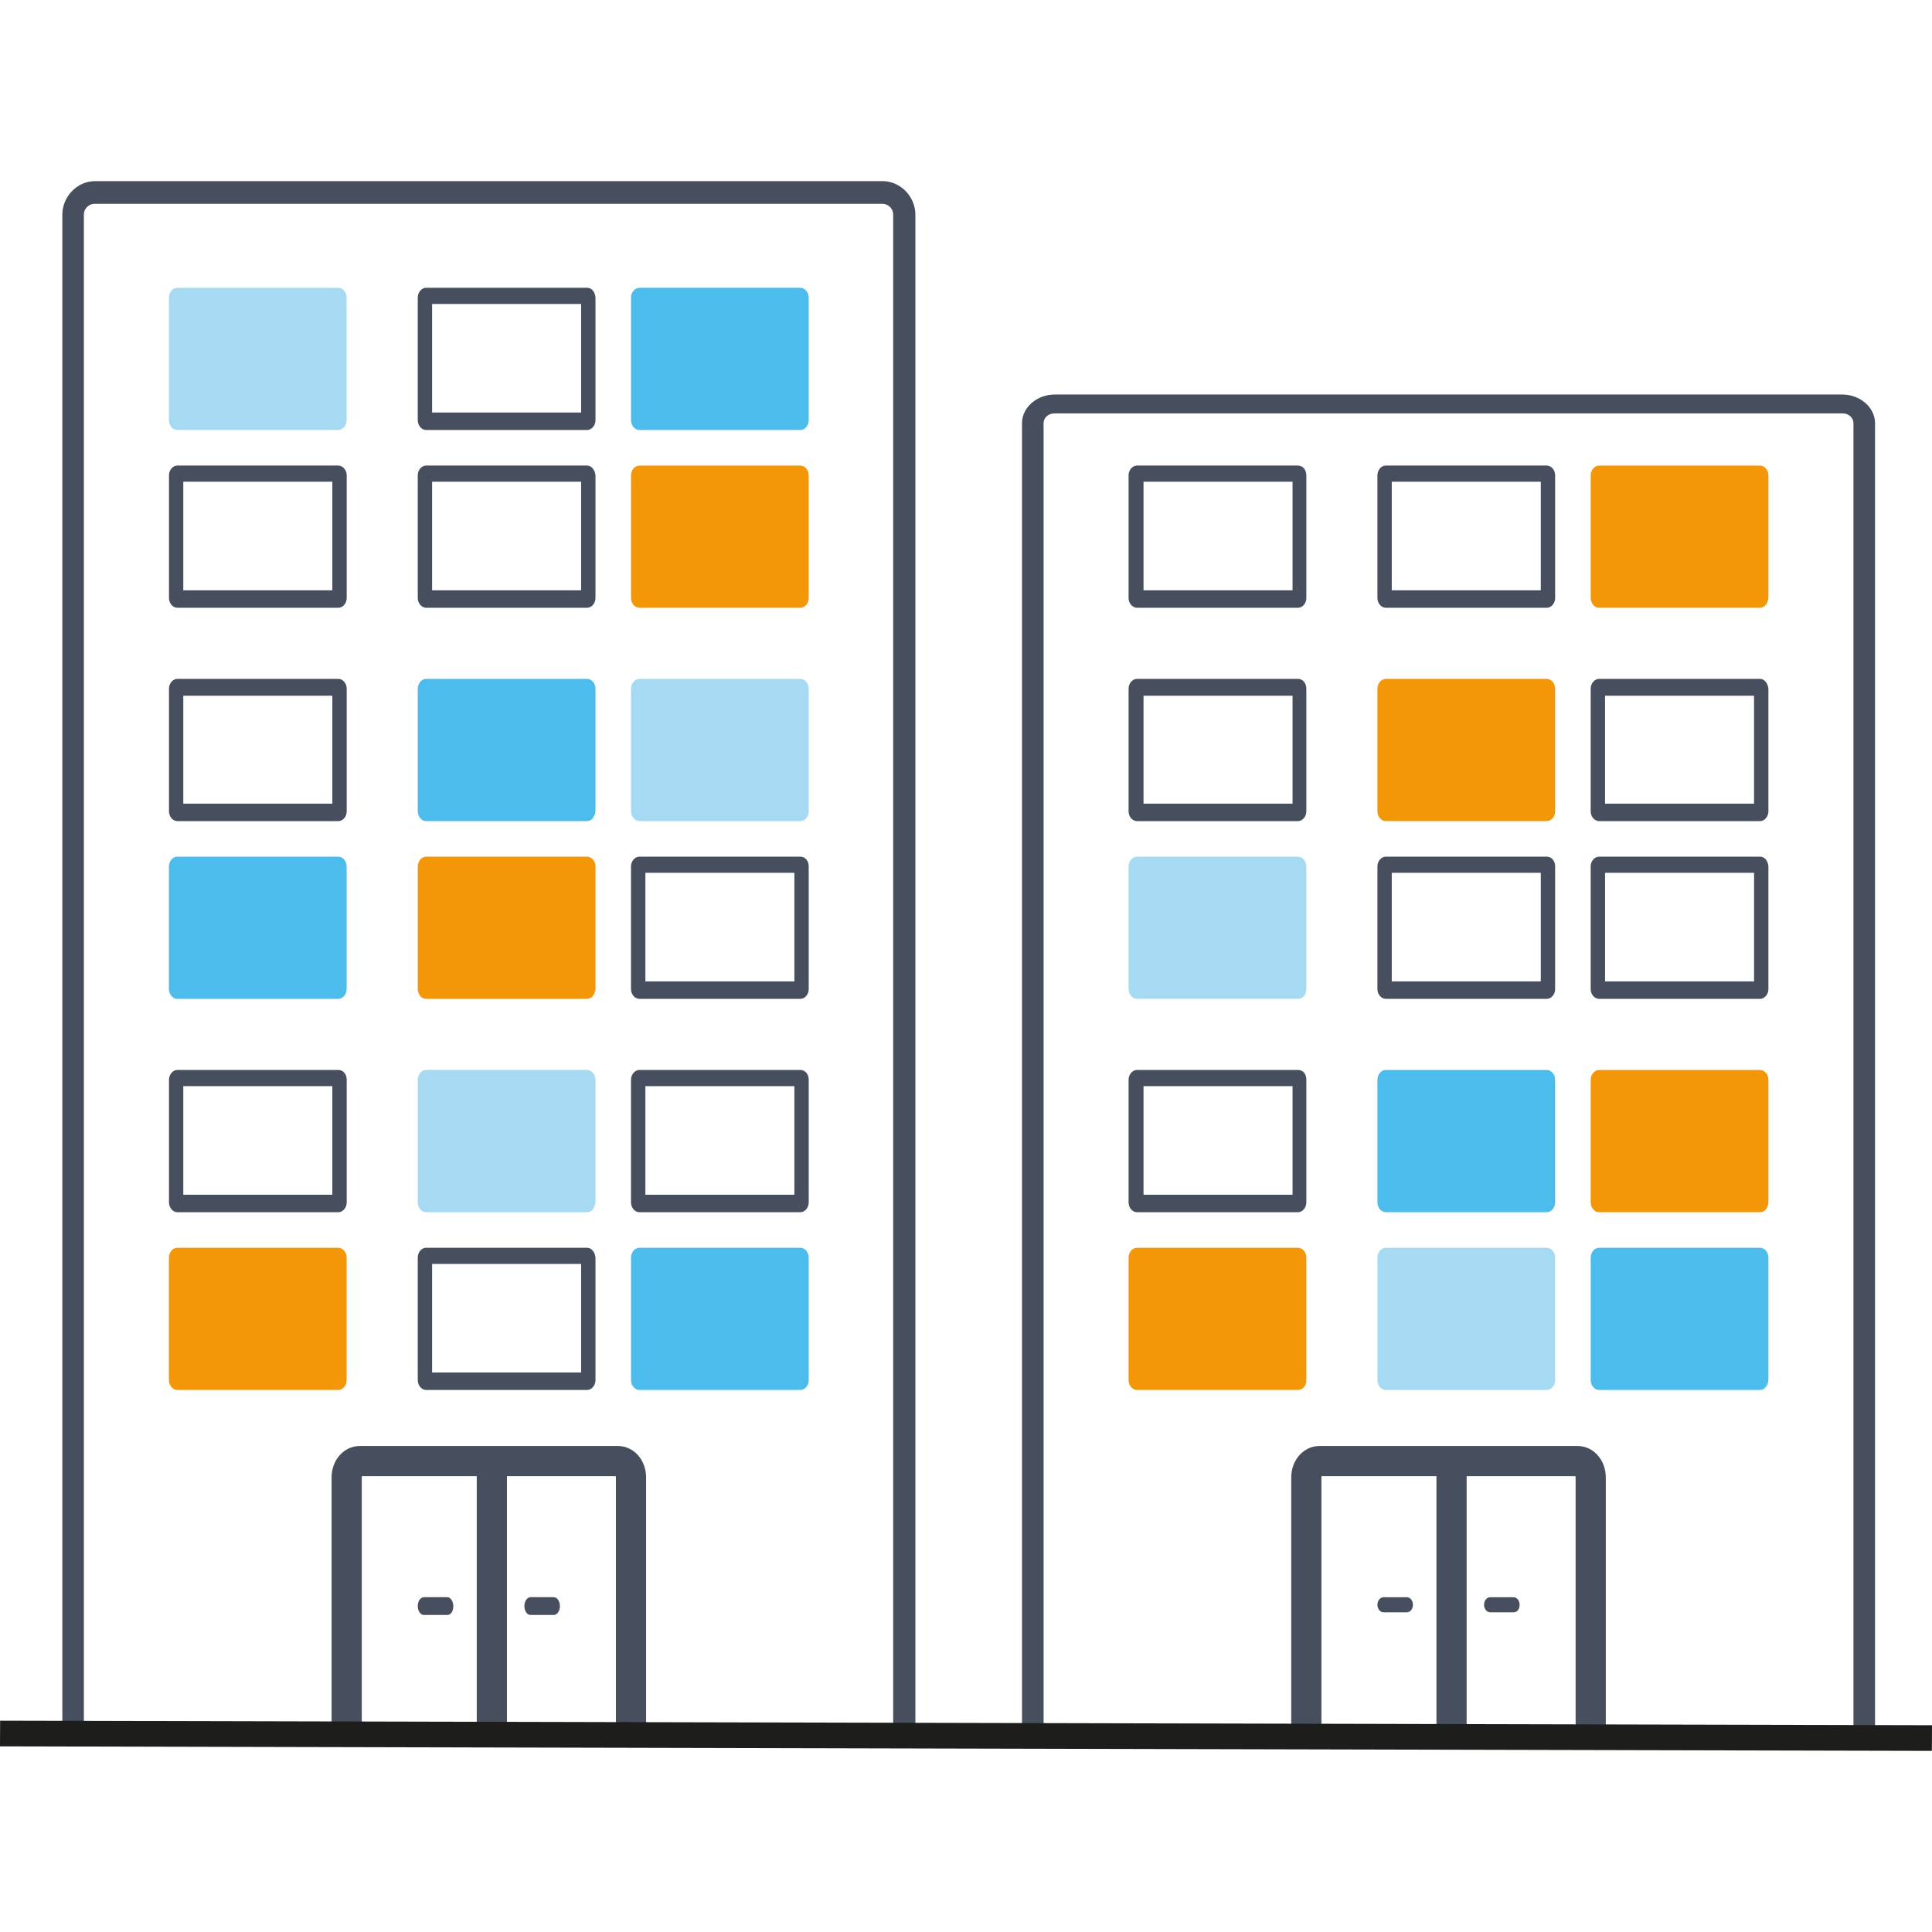 <?xml version="1.0" encoding="UTF-8" standalone="no"?>
<svg
   viewBox="0 0 512 512"
   version="1.1"
   xmlns="http://www.w3.org/2000/svg">
  <g
     fill="none"
     fill-rule="evenodd"
     id="g4282"
     transform="matrix(8,0,0,8,-16,-24)">
    <path
       d="M 32.303,60.822 H 31.588 V 10.118 A 0.36,0.36 0 0 0 31.23,9.752 H 5.137 A 0.36,0.36 0 0 0 4.779,10.118 V 60.822 H 4.065 V 10.118 C 4.065,9.508 4.56,9 5.157,9 H 31.23 c 0.596,0 1.093,0.508 1.093,1.118 v 50.704 z"
       fill="#474e5e"
       id="path4216" />
    <path
       d="M 13.21,49.044 H 7.87 c -0.146,0 -0.274,-0.15 -0.274,-0.32 v -4.07 c 0,-0.17 0.128,-0.32 0.274,-0.32 h 5.339 c 0.146,0 0.274,0.15 0.274,0.32 v 4.07 c 0,0.17 -0.128,0.32 -0.274,0.32"
       fill="#f39608"
       id="path4218" />
    <path
       d="M 21.25,48.466 H 16.314 V 44.87 h 4.936 v 3.597 z m 0.202,-4.133 h -5.339 c -0.146,0 -0.274,0.15 -0.274,0.322 v 4.068 c 0,0.172 0.128,0.321 0.274,0.321 h 5.339 c 0.146,0 0.274,-0.15 0.274,-0.32 v -4.07 c -0.018,-0.17 -0.128,-0.32 -0.274,-0.32 z"
       fill="#474e5e"
       fill-rule="nonzero"
       id="path4220" />
    <path
       d="m 28.516,49.044 h -5.339 c -0.146,0 -0.274,-0.15 -0.274,-0.32 v -4.07 c 0,-0.17 0.128,-0.32 0.274,-0.32 h 5.34 c 0.145,0 0.273,0.15 0.273,0.32 v 4.07 c 0,0.17 -0.128,0.32 -0.274,0.32"
       fill="#4bbcec"
       id="path4222" />
    <path
       d="M 13.009,42.577 H 8.072 V 38.98 h 4.937 z m 0.2,-4.133 H 7.872 c -0.146,0 -0.274,0.15 -0.274,0.322 v 4.068 c 0,0.172 0.128,0.322 0.274,0.322 h 5.339 c 0.146,0 0.274,-0.15 0.274,-0.322 v -4.068 c 0,-0.193 -0.128,-0.322 -0.274,-0.322 z"
       fill="#474e5e"
       fill-rule="nonzero"
       id="path4224" />
    <path
       d="m 21.452,43.156 h -5.339 c -0.146,0 -0.274,-0.15 -0.274,-0.322 v -4.068 c 0,-0.172 0.128,-0.322 0.274,-0.322 h 5.339 c 0.146,0 0.274,0.15 0.274,0.322 v 4.068 c -0.018,0.172 -0.128,0.322 -0.274,0.322"
       fill="#a6daf2"
       id="path4226" />
    <path
       d="M 28.315,42.577 H 23.379 V 38.98 h 4.936 z m 0.201,-4.133 h -5.339 c -0.146,0 -0.274,0.15 -0.274,0.322 v 4.068 c 0,0.172 0.128,0.322 0.274,0.322 h 5.34 c 0.145,0 0.273,-0.15 0.273,-0.322 v -4.068 c 0,-0.193 -0.128,-0.322 -0.274,-0.322 z"
       fill="#474e5e"
       fill-rule="nonzero"
       id="path4228" />
    <path
       d="M 13.21,36.089 H 7.87 c -0.146,0 -0.274,-0.15 -0.274,-0.321 v -4.069 c 0,-0.171 0.128,-0.321 0.274,-0.321 h 5.339 c 0.146,0 0.274,0.15 0.274,0.321 v 4.069 c 0,0.171 -0.128,0.32 -0.274,0.32"
       fill="#4bbcec"
       id="path4230" />
    <path
       d="m 21.452,36.089 h -5.339 c -0.146,0 -0.274,-0.15 -0.274,-0.321 v -4.069 c 0,-0.171 0.128,-0.321 0.274,-0.321 h 5.339 c 0.146,0 0.274,0.15 0.274,0.321 v 4.069 c -0.018,0.171 -0.128,0.32 -0.274,0.32"
       fill="#f39608"
       id="path4232" />
    <path
       d="m 28.315,35.51 h -4.936 v -3.597 h 4.936 v 3.598 z m 0.201,-4.132 h -5.339 c -0.146,0 -0.274,0.15 -0.274,0.321 v 4.069 c 0,0.171 0.128,0.32 0.274,0.32 h 5.34 c 0.145,0 0.273,-0.149 0.273,-0.32 v -4.069 c 0,-0.193 -0.128,-0.321 -0.274,-0.321 z M 13.01,29.622 H 8.072 v -3.576 h 4.937 v 3.576 z m 0.2,-4.133 H 7.872 c -0.146,0 -0.274,0.15 -0.274,0.321 v 4.069 c 0,0.171 0.128,0.321 0.274,0.321 h 5.339 c 0.146,0 0.274,-0.15 0.274,-0.321 V 25.81 c 0,-0.171 -0.128,-0.321 -0.274,-0.321 z"
       fill="#474e5e"
       fill-rule="nonzero"
       id="path4234" />
    <path
       d="m 21.452,30.2 h -5.339 c -0.146,0 -0.274,-0.15 -0.274,-0.321 V 25.81 c 0,-0.171 0.128,-0.321 0.274,-0.321 h 5.339 c 0.146,0 0.274,0.15 0.274,0.321 v 4.069 C 21.708,30.05 21.598,30.2 21.452,30.2"
       fill="#4bbcec"
       id="path4236" />
    <path
       d="m 28.516,30.2 h -5.339 c -0.146,0 -0.274,-0.15 -0.274,-0.321 V 25.81 c 0,-0.171 0.128,-0.321 0.274,-0.321 h 5.34 c 0.145,0 0.273,0.15 0.273,0.321 v 4.069 c 0,0.171 -0.128,0.321 -0.274,0.321"
       fill="#a6daf2"
       id="path4238" />
    <path
       d="M 13.009,22.555 H 8.072 v -3.597 h 4.937 z m 0.2,-4.133 H 7.872 c -0.146,0 -0.274,0.15 -0.274,0.321 v 4.07 c 0,0.17 0.128,0.32 0.274,0.32 h 5.339 c 0.146,0 0.274,-0.15 0.274,-0.32 v -4.07 c 0,-0.17 -0.128,-0.32 -0.274,-0.32 z m 8.041,4.133 h -4.936 v -3.597 h 4.936 z m 0.202,-4.133 h -5.339 c -0.146,0 -0.274,0.15 -0.274,0.321 v 4.07 c 0,0.17 0.128,0.32 0.274,0.32 h 5.339 c 0.146,0 0.274,-0.15 0.274,-0.32 v -4.07 c -0.018,-0.17 -0.128,-0.32 -0.274,-0.32 z"
       fill="#474e5e"
       fill-rule="nonzero"
       id="path4240" />
    <path
       d="m 28.516,23.133 h -5.339 c -0.146,0 -0.274,-0.15 -0.274,-0.32 v -4.07 c 0,-0.17 0.128,-0.32 0.274,-0.32 h 5.34 c 0.145,0 0.273,0.15 0.273,0.32 v 4.07 c 0,0.17 -0.128,0.32 -0.274,0.32"
       fill="#f39608"
       id="path4242" />
    <path
       d="M 13.21,17.244 H 7.87 c -0.146,0 -0.274,-0.15 -0.274,-0.32 v -4.07 c 0,-0.17 0.128,-0.32 0.274,-0.32 h 5.339 c 0.146,0 0.274,0.15 0.274,0.32 v 4.07 c 0,0.17 -0.128,0.32 -0.274,0.32"
       fill="#a6daf2"
       id="path4244" />
    <path
       d="M 21.25,16.666 H 16.314 V 13.07 h 4.936 v 3.597 z m 0.202,-4.133 h -5.339 c -0.146,0 -0.274,0.15 -0.274,0.322 v 4.068 c 0,0.172 0.128,0.321 0.274,0.321 h 5.339 c 0.146,0 0.274,-0.15 0.274,-0.32 v -4.07 c -0.018,-0.192 -0.128,-0.32 -0.274,-0.32 z"
       fill="#474e5e"
       fill-rule="nonzero"
       id="path4246" />
    <path
       d="m 28.516,17.244 h -5.339 c -0.146,0 -0.274,-0.15 -0.274,-0.32 v -4.07 c 0,-0.17 0.128,-0.32 0.274,-0.32 h 5.34 c 0.145,0 0.273,0.15 0.273,0.32 v 4.07 c 0,0.17 -0.128,0.32 -0.274,0.32"
       fill="#4bbcec"
       id="path4248" />
    <path
       d="m 22.903,60.822 v -8.88 C 22.903,51.65 22.72,51.4 22.469,51.4 h -8.55 c -0.235,0 -0.435,0.23 -0.435,0.542 v 8.88 M 18.293,51.4 v 9.422"
       stroke="#474e5e"
       id="path4250" />
    <path
       d="m 20.345,56.498 h -0.771 c -0.122,0 -0.203,-0.147 -0.203,-0.294 0,-0.177 0.101,-0.295 0.203,-0.295 h 0.771 c 0.122,0 0.203,0.147 0.203,0.295 0,0.176 -0.101,0.294 -0.203,0.294 z m -3.532,0 h -0.771 c -0.122,0 -0.203,-0.147 -0.203,-0.294 0,-0.177 0.101,-0.295 0.203,-0.295 h 0.771 c 0.122,0 0.203,0.147 0.203,0.295 0,0.176 -0.081,0.294 -0.203,0.294 z m 47.3,4.304 H 63.398 V 17.019 c 0,-0.182 -0.159,-0.324 -0.357,-0.324 H 36.927 c -0.198,0 -0.357,0.142 -0.357,0.324 V 60.822 H 35.855 V 17.02 c 0,-0.527 0.496,-0.952 1.092,-0.952 h 26.074 c 0.595,0 1.092,0.425 1.092,0.952 v 43.783 z"
       fill="#474e5e"
       id="path4252" />
    <path
       d="m 45,49.044 h -5.34 c -0.146,0 -0.274,-0.15 -0.274,-0.32 v -4.07 c 0,-0.17 0.128,-0.32 0.274,-0.32 H 45 c 0.146,0 0.274,0.15 0.274,0.32 v 4.07 c 0,0.17 -0.11,0.32 -0.274,0.32"
       fill="#f39608"
       id="path4254" />
    <path
       d="m 53.04,35.51 h -4.936 v -3.597 h 4.937 v 3.598 z m 0.202,-4.132 h -5.339 c -0.146,0 -0.274,0.15 -0.274,0.321 v 4.069 c 0,0.171 0.128,0.32 0.274,0.32 h 5.339 c 0.146,0 0.274,-0.149 0.274,-0.32 v -4.069 c 0,-0.193 -0.128,-0.321 -0.274,-0.321 z"
       fill="#474e5e"
       fill-rule="nonzero"
       id="path4256" />
    <path
       d="m 60.306,49.044 h -5.338 c -0.146,0 -0.274,-0.15 -0.274,-0.32 v -4.07 c 0,-0.17 0.128,-0.32 0.274,-0.32 h 5.338 c 0.147,0 0.275,0.15 0.275,0.32 v 4.07 c -0.019,0.17 -0.128,0.32 -0.275,0.32"
       fill="#4bbcec"
       id="path4258" />
    <path
       d="M 44.817,42.577 H 39.881 V 38.98 h 4.936 z M 45,38.444 h -5.34 c -0.146,0 -0.274,0.15 -0.274,0.322 v 4.068 c 0,0.172 0.128,0.322 0.274,0.322 H 45 c 0.146,0 0.274,-0.15 0.274,-0.322 v -4.068 c 0,-0.193 -0.11,-0.322 -0.274,-0.322 z"
       fill="#474e5e"
       fill-rule="nonzero"
       id="path4260" />
    <path
       d="m 45,36.089 h -5.34 c -0.146,0 -0.274,-0.15 -0.274,-0.321 v -4.069 c 0,-0.171 0.128,-0.321 0.274,-0.321 H 45 c 0.146,0 0.274,0.15 0.274,0.321 v 4.069 c 0,0.171 -0.11,0.32 -0.274,0.32"
       fill="#a6daf2"
       id="path4262" />
    <path
       d="m 53.242,43.156 h -5.339 c -0.146,0 -0.274,-0.15 -0.274,-0.322 v -4.068 c 0,-0.172 0.128,-0.322 0.274,-0.322 h 5.339 c 0.146,0 0.274,0.15 0.274,0.322 v 4.068 c 0,0.172 -0.128,0.322 -0.274,0.322"
       fill="#4bbcec"
       id="path4264" />
    <path
       d="m 60.306,43.156 h -5.338 c -0.146,0 -0.274,-0.15 -0.274,-0.322 v -4.068 c 0,-0.172 0.128,-0.322 0.274,-0.322 h 5.338 c 0.147,0 0.275,0.15 0.275,0.322 v 4.068 c -0.019,0.193 -0.128,0.322 -0.275,0.322 M 53.242,30.2 h -5.339 c -0.146,0 -0.274,-0.15 -0.274,-0.321 V 25.81 c 0,-0.171 0.128,-0.321 0.274,-0.321 h 5.339 c 0.146,0 0.274,0.15 0.274,0.321 v 4.069 c 0,0.171 -0.128,0.321 -0.274,0.321"
       fill="#f39608"
       id="path4266" />
    <path
       d="M 60.105,35.51 H 55.17 v -3.597 h 4.936 v 3.598 z m 0.201,-4.132 h -5.338 c -0.146,0 -0.274,0.15 -0.274,0.321 v 4.069 c 0,0.171 0.128,0.32 0.274,0.32 h 5.338 c 0.147,0 0.275,-0.149 0.275,-0.32 v -4.069 c -0.019,-0.193 -0.128,-0.321 -0.275,-0.321 z m -0.2,-1.756 h -4.937 v -3.576 h 4.936 v 3.576 z m 0.2,-4.133 h -5.338 c -0.146,0 -0.274,0.15 -0.274,0.321 v 4.069 c 0,0.171 0.128,0.321 0.274,0.321 h 5.338 c 0.147,0 0.275,-0.15 0.275,-0.321 V 25.81 c -0.019,-0.171 -0.128,-0.321 -0.275,-0.321 z m -15.489,4.133 h -4.936 v -3.576 h 4.936 z M 45,25.489 h -5.34 c -0.146,0 -0.274,0.15 -0.274,0.321 v 4.069 c 0,0.171 0.128,0.321 0.274,0.321 H 45 c 0.146,0 0.274,-0.15 0.274,-0.321 V 25.81 c 0,-0.171 -0.11,-0.321 -0.274,-0.321 z"
       fill="#474e5e"
       fill-rule="nonzero"
       id="path4268" />
    <path
       d="m 53.242,49.044 h -5.339 c -0.146,0 -0.274,-0.15 -0.274,-0.32 v -4.07 c 0,-0.17 0.128,-0.32 0.274,-0.32 h 5.339 c 0.146,0 0.274,0.15 0.274,0.32 v 4.07 c 0,0.17 -0.128,0.32 -0.274,0.32"
       fill="#a6daf2"
       id="path4270" />
    <path
       d="m 44.817,22.555 h -4.936 v -3.597 h 4.936 z M 45,18.422 h -5.34 c -0.146,0 -0.274,0.15 -0.274,0.321 v 4.07 c 0,0.17 0.128,0.32 0.274,0.32 H 45 c 0.146,0 0.274,-0.15 0.274,-0.32 v -4.07 c 0,-0.17 -0.11,-0.32 -0.274,-0.32 z m 8.04,4.133 h -4.936 v -3.597 h 4.937 v 3.597 z m 0.202,-4.133 h -5.339 c -0.146,0 -0.274,0.15 -0.274,0.321 v 4.07 c 0,0.17 0.128,0.32 0.274,0.32 h 5.339 c 0.146,0 0.274,-0.15 0.274,-0.32 v -4.07 c 0,-0.17 -0.128,-0.32 -0.274,-0.32 z"
       fill="#474e5e"
       fill-rule="nonzero"
       id="path4272" />
    <path
       d="m 60.306,23.133 h -5.338 c -0.146,0 -0.274,-0.15 -0.274,-0.32 v -4.07 c 0,-0.17 0.128,-0.32 0.274,-0.32 h 5.338 c 0.147,0 0.275,0.15 0.275,0.32 v 4.07 c -0.019,0.17 -0.128,0.32 -0.275,0.32"
       fill="#f39608"
       id="path4274" />
    <path
       d="m 54.694,60.822 v -8.88 C 54.694,51.65 54.51,51.4 54.259,51.4 h -8.55 c -0.234,0 -0.435,0.23 -0.435,0.542 v 8.88 m 4.81,-9.422 v 9.422"
       stroke="#474e5e"
       id="path4276" />
    <path
       d="m 52.136,56.41 h -0.772 c -0.122,0 -0.203,-0.126 -0.203,-0.25 0,-0.15 0.102,-0.25 0.203,-0.25 h 0.772 c 0.122,0 0.203,0.124 0.203,0.25 0,0.15 -0.081,0.25 -0.203,0.25 z m -3.533,0 h -0.771 c -0.122,0 -0.203,-0.126 -0.203,-0.25 0,-0.15 0.102,-0.25 0.203,-0.25 h 0.771 c 0.122,0 0.203,0.124 0.203,0.25 0,0.15 -0.101,0.25 -0.203,0.25 z"
       fill="#474e5e"
       id="path4278" />
    <path
       fill="#1d1d1b"
       fill-rule="nonzero"
       d="M 2,60.85 2.004,60 66,60.15 65.996,61 Z"
       id="path4280" />
  </g>
</svg>
